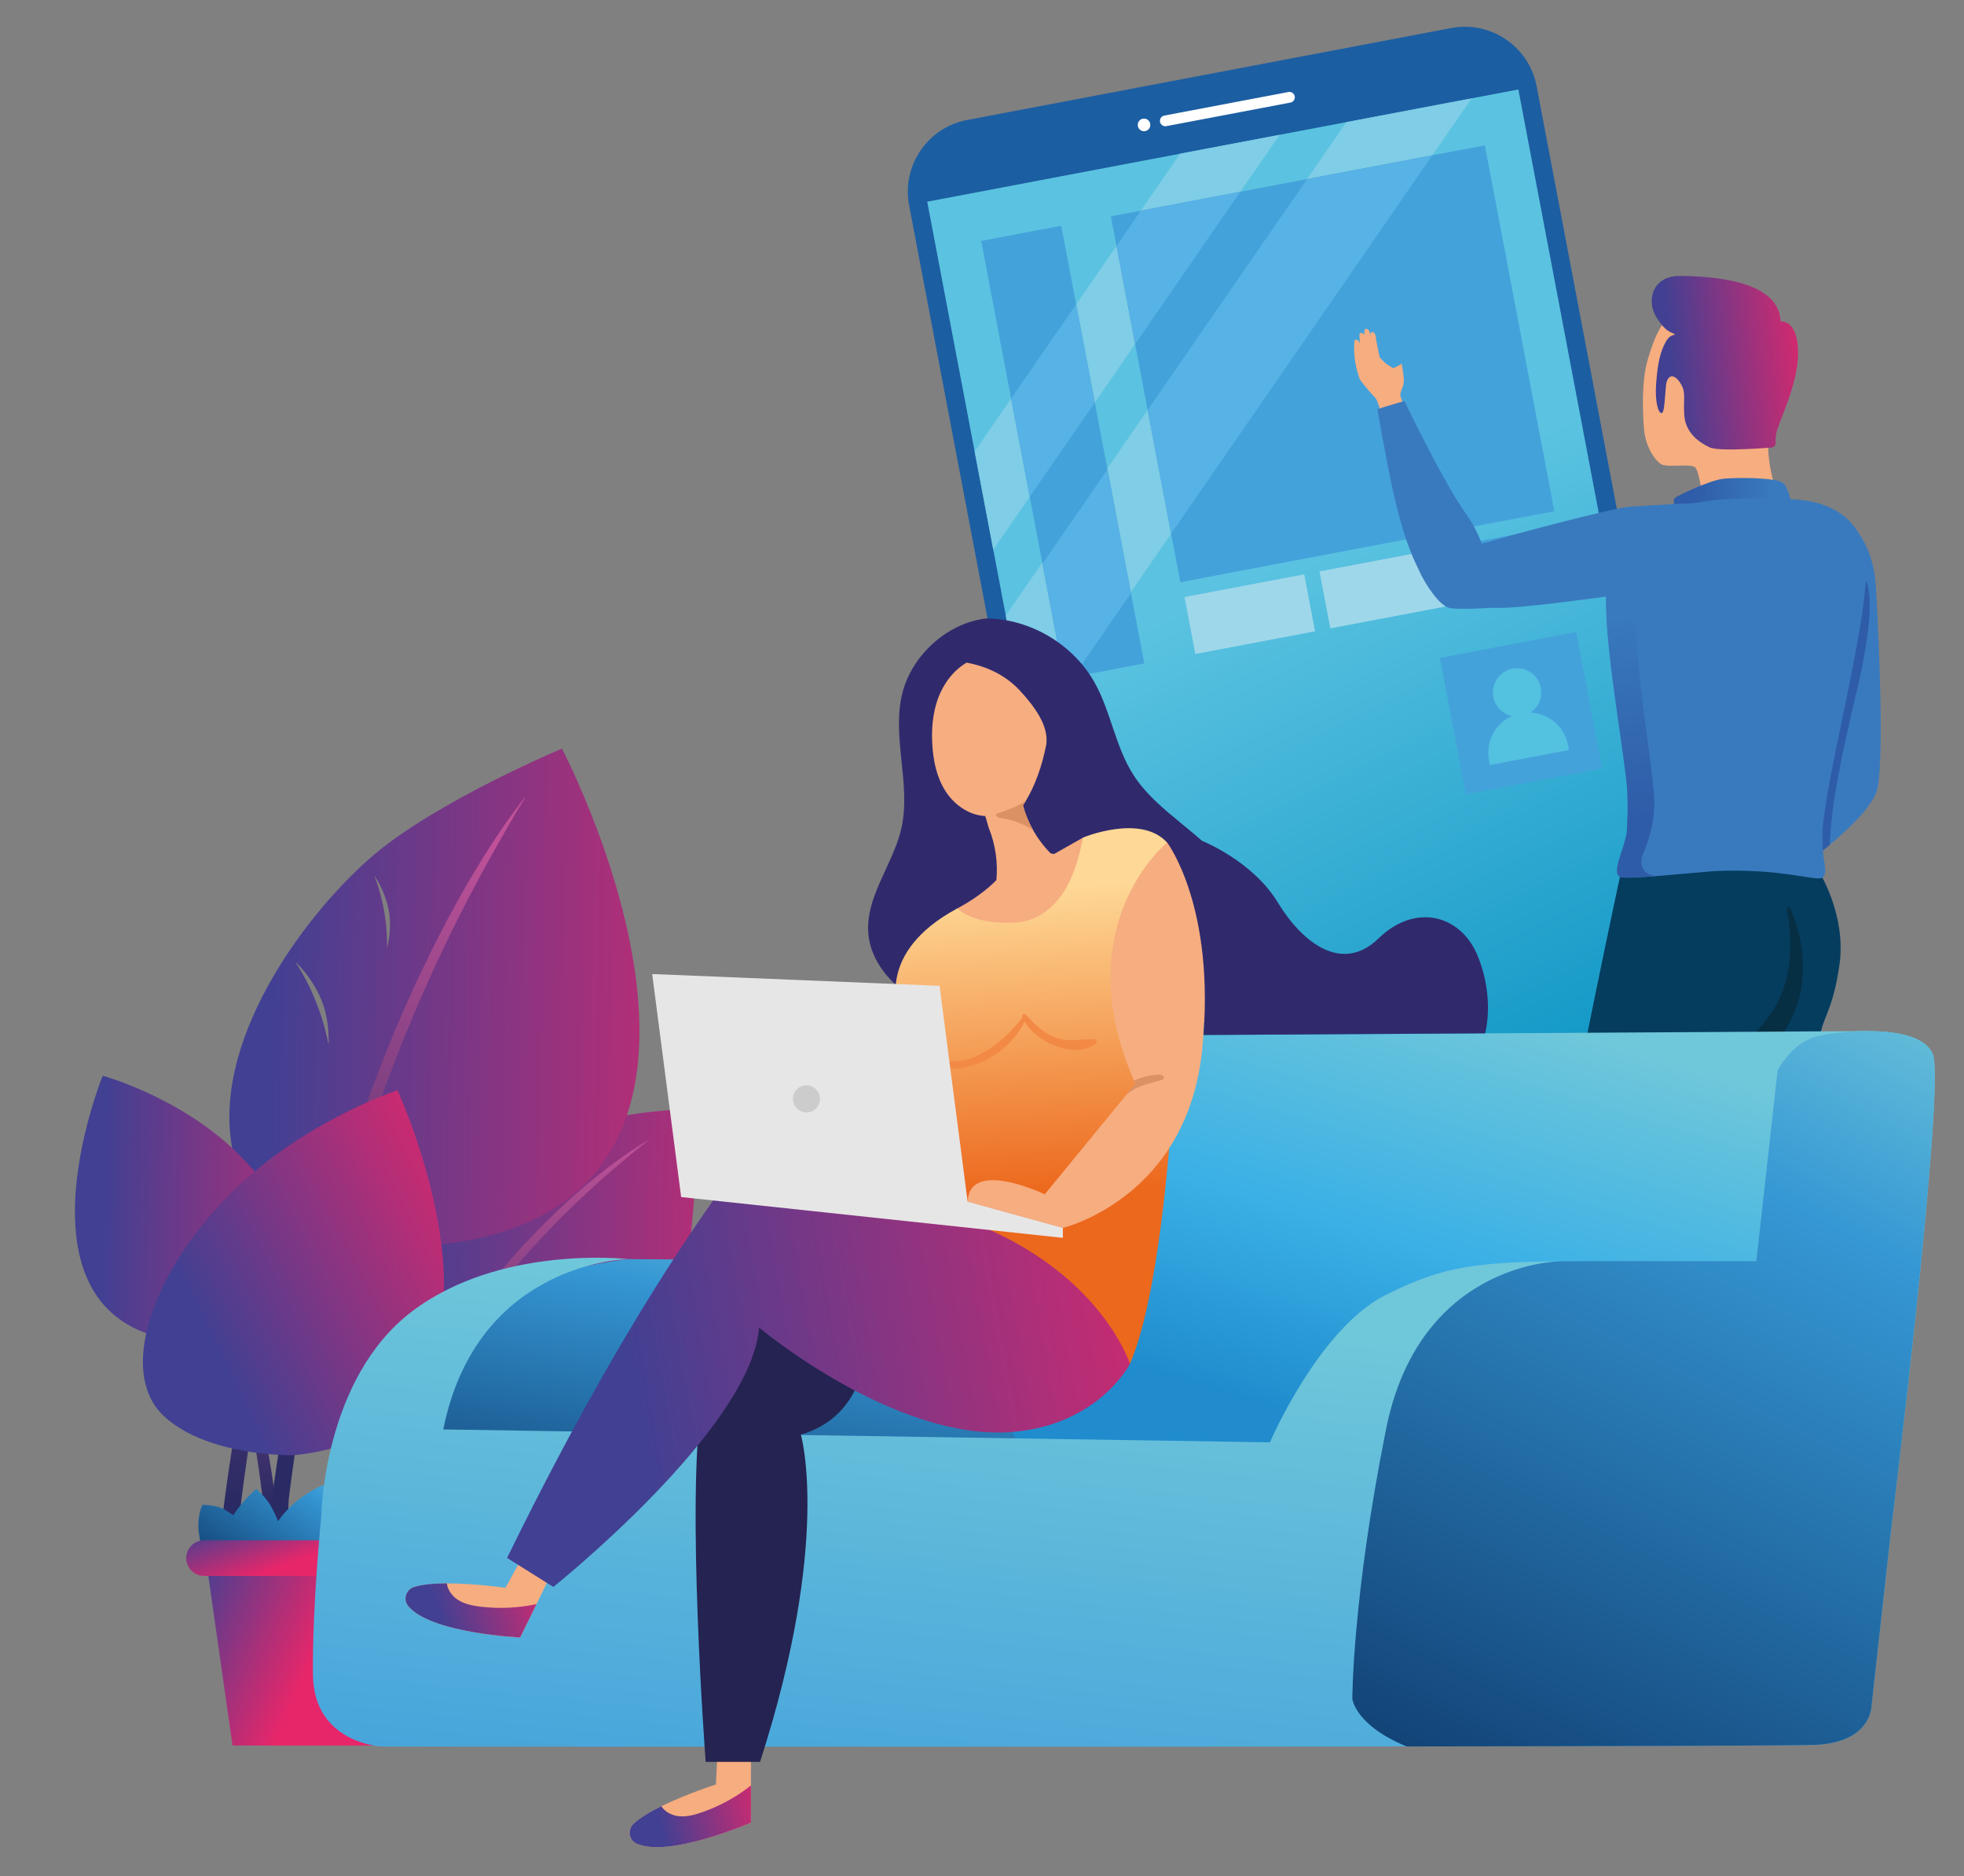 <?xml version="1.0" encoding="utf-8"?>
<!-- Generator: Adobe Illustrator 24.1.0, SVG Export Plug-In . SVG Version: 6.00 Build 0)  -->
<svg version="1.1" id="Layer_1" xmlns="http://www.w3.org/2000/svg" xmlns:xlink="http://www.w3.org/1999/xlink" x="0px" y="0px"
	 viewBox="0 0 649.27 620.31" style="enable-background:new 0 0 649.27 620.31;" xml:space="preserve">
<rect x="0" y="0" width="649.27" height="620.31" fill="#808080" stroke="none"/>
<style type="text/css">
	.st0{fill:#F4A086;}
	.st1{fill:#3B3A3A;}
	.st2{fill:#1C5EA2;}
	.st3{fill:url(#XMLID_2_);}
	.st4{fill:#7FCDE6;}
	.st5{fill:#FFFFFF;}
	.st6{fill:#44A2DB;}
	.st7{fill:#57B2E5;}
	.st8{fill:#9FD7EA;}
	.st9{fill:#53C1E0;}
	.st10{fill:#397ABE;}
	.st11{fill:#2F5CA8;}
	.st12{fill:#053D5F;}
	.st13{fill:#072F44;}
	.st14{fill:#16405A;}
	.st15{fill:#F6AD80;}
	.st16{fill:url(#XMLID_3_);}
	.st17{fill:url(#XMLID_4_);}
	.st18{fill:url(#XMLID_23_);}
	.st19{fill:url(#XMLID_24_);}
	.st20{fill:url(#XMLID_25_);}
	.st21{fill:url(#XMLID_26_);}
	.st22{fill:url(#XMLID_27_);}
	.st23{fill:url(#XMLID_28_);}
	.st24{fill:url(#XMLID_29_);}
	.st25{fill:url(#XMLID_30_);}
	.st26{fill:url(#XMLID_31_);}
	.st27{fill:url(#XMLID_32_);}
	.st28{fill:url(#XMLID_33_);}
	.st29{fill:url(#XMLID_34_);}
	.st30{fill:url(#XMLID_35_);}
	.st31{fill:url(#XMLID_36_);}
	.st32{fill:url(#XMLID_37_);}
	.st33{fill:url(#XMLID_38_);}
	.st34{fill:url(#XMLID_39_);}
	.st35{fill:url(#XMLID_40_);}
	.st36{fill:#252351;}
	.st37{fill:url(#XMLID_41_);}
	.st38{fill:#302A6D;}
	.st39{fill:url(#XMLID_42_);}
	.st40{fill:#F28A46;}
	.st41{fill:#E7E6E6;}
	.st42{fill:#DB9163;}
	.st43{fill:#CDCCCC;}
</style>
<g id="_1059906048">
	<path id="XMLID_487_" class="st0" d="M577.33,516.95c0,0,0.24,10,0.44,12.54c0.18,2.54,8.28,2.73,9.23,1.41
		c0.95-1.32,1.41-13.01,1.41-13.01L577.33,516.95z"/>
	<path id="XMLID_486_" class="st1" d="M589.15,533.13c0,2.66-0.73,6.98-0.73,6.98h-9.35l-0.46-1.56c0,0-3.02,1.56-5.4,1.56h-7.89
		c-5.77,0-9.05-0.73-9.2-1.75c-0.6-4.26,6.29-4.06,8.1-4.06c5.14,0,10.73-2.42,11.94-5.04c0.89-1.88,0.49-2.37,1.56-2.01
		c0,0,0.96,0.2,1.59,1.38c1,1.79,2.86,3,4.88,2.65c1.15-0.2,2.31-0.64,3.15-1.52C587.34,529.78,589.15,530.48,589.15,533.13z"/>
	<path id="XMLID_485_" class="st0" d="M544.55,514.26c0,0,1.73,6.84,2.85,9.14c1.12,2.3,8.71-0.54,9.09-2.11
		c0.4-1.58-3.51-12.6-3.51-12.6L544.55,514.26z"/>
	<path id="XMLID_484_" class="st2" d="M319.69,39.67L479.81,9.26c13.01-2.47,25.68,6.15,28.16,19.17l58.43,307.79
		c2.47,13.01-6.15,25.69-19.17,28.16l-160.12,30.41c-13.01,2.47-25.69-6.15-28.16-19.18L300.53,67.82
		C298.05,54.79,306.68,42.13,319.69,39.67z"/>
	
		<linearGradient id="XMLID_2_" gradientUnits="userSpaceOnUse" x1="4343.745" y1="6179.182" x2="7741.976" y2="-723.984" gradientTransform="matrix(0.028 0 0 -0.028 299.89 358.873)">
		<stop  offset="0" style="stop-color:#5BC3E1"/>
		<stop  offset="1" style="stop-color:#0A93C3"/>
	</linearGradient>
	<polygon id="XMLID_483_" class="st3" points="306.53,66.68 501.95,29.58 562.6,349.05 367.17,386.15 	"/>
	<polygon id="XMLID_482_" class="st4" points="390.14,50.8 423.03,44.57 328.36,181.71 322.21,149.23 	"/>
	<polygon id="XMLID_481_" class="st4" points="445.09,40.37 486.51,32.52 340.26,244.39 332.49,203.49 	"/>
	<path id="XMLID_480_" class="st5" d="M377.81,39.24c1.13-0.21,2.22,0.54,2.43,1.67c0.23,1.13-0.52,2.22-1.65,2.43
		c-1.13,0.21-2.22-0.54-2.43-1.67C375.95,40.54,376.68,39.45,377.81,39.24z"/>
	<path id="XMLID_479_" class="st5" d="M384.89,38.21l41.05-7.79c0.96-0.18,1.9,0.46,2.08,1.41l0,0c0.18,0.96-0.46,1.9-1.42,2.08
		l-41.03,7.79c-0.96,0.18-1.9-0.46-2.08-1.41l0,0C383.3,39.33,383.94,38.4,384.89,38.21z"/>
	<polygon id="XMLID_478_" class="st6" points="367.23,71.51 490.88,48.04 513.85,169.01 390.2,192.48 	"/>
	<polygon id="XMLID_477_" class="st7" points="377.14,69.63 410.03,63.38 375.26,113.76 369.1,81.28 	"/>
	<polygon id="XMLID_476_" class="st7" points="432.11,59.19 473.51,51.33 387.15,176.44 379.41,135.54 	"/>
	<polygon id="XMLID_471_" class="st6" points="324.36,79.64 350.84,74.62 378.3,219.32 351.83,224.35 	"/>
	<polygon id="XMLID_470_" class="st7" points="366.13,155.2 373.89,196.08 354.77,223.79 351.83,224.35 344.62,186.36 	"/>
	<polygon id="XMLID_469_" class="st7" points="355.77,100.6 361.92,133.06 340.43,164.24 334.26,131.76 	"/>
	<polygon id="XMLID_468_" class="st8" points="391.59,197.38 431.16,189.87 434.72,208.7 395.16,216.2 	"/>
	<polygon id="XMLID_467_" class="st8" points="436.21,188.9 475.77,181.4 479.36,200.22 439.79,207.73 	"/>
	<polygon id="XMLID_466_" class="st6" points="480.99,180.4 515.78,173.8 519.36,192.62 484.58,199.24 	"/>
	<polygon id="XMLID_465_" class="st6" points="476.02,217.49 521.09,208.93 529.65,254.02 484.58,262.58 	"/>
	<path id="XMLID_464_" class="st9" d="M506.01,235.54c5.97,0.32,11.21,4.69,12.37,10.79l0.31,1.62l-26.14,4.96l-0.31-1.62
		c-1.16-6.11,2.11-12.1,7.55-14.58c-3.02-0.67-5.5-3.08-6.11-6.31c-0.83-4.33,2.02-8.53,6.35-9.34c4.35-0.83,8.53,2.02,9.35,6.35
		C510.01,230.65,508.57,233.81,506.01,235.54z"/>
	<path id="XMLID_457_" class="st1" d="M559.32,522.58c0.98,2.47,2.43,7.24,2.43,7.24l-7.07,4.23l-1.39-1.06c0,0-1.56,2.54-3.74,3.89
		c-1.59,1.01-5.16,2.48-7.01,2.91c-6.46,1.47-11.45,0.77-11.97-0.12c-2.14-3.72,6.43-5.77,8.1-6.43c4.79-1.91,7-6.55,7.15-9.43
		c0.12-2.1-0.43-2.39,0.7-2.45c0,0,0.96-0.17,1.99,0.69c1.59,1.3,3.77,1.75,5.51,0.66c1-0.61,1.91-1.45,2.37-2.59
		C556.4,520.12,558.33,520.12,559.32,522.58z"/>
	<path id="XMLID_456_" class="st10" d="M594.43,287.43c3.35-2.48,7.01-5.27,10.49-8.16c7.93-6.66,15-13.89,15.88-19.15
		c1.94-11.79,0.43-46.84-0.51-63.39c-0.03-1-0.09-1.93-0.15-2.8c-0.93-15.65-9.34-22.57-13.55-25.11
		c-2.14,20.33-6.98,66.2-7.38,68.56C598.7,240.41,594.43,287.43,594.43,287.43z"/>
	<path id="XMLID_455_" class="st11" d="M594.43,287.43c3.35-2.48,7.01-5.27,10.49-8.16c0.29-12.94,4.15-30.97,9.55-53.57
		c6.43-28.48,2.39-33.71,2.39-33.71l-12.91,1.98c-2.16,20.1-4.49,41.81-4.75,43.42C598.69,240.41,594.43,287.43,594.43,287.43z"/>
	<path id="XMLID_454_" class="st12" d="M563.4,394.4c0.73,14.44,1.96,29.35,4,39.73c1.73,8.8,29.43,10.43,25.86,3.63
		c-5.13-9.86,3.83-40.77,8.24-93.49c0.63-7.98,4.21-8.9,6.6-25.31c2.34-16.43-6.69-30.68-6.69-30.68l-38.43-3.57l-0.51,47.88
		l-0.14,16.18C562.32,348.78,562.23,370.99,563.4,394.4z"/>
	<path id="XMLID_453_" class="st12" d="M589.87,431.61c0,0,7.52,9.22,6.48,26.1c-1.06,16.9-6.94,67.32-6.94,67.32
		s-8.82,1.3-13.37-0.37c0,0-9.51-93.52-9.55-104.14C566.46,409.9,589.87,431.61,589.87,431.61z"/>
	<path id="XMLID_452_" class="st13" d="M563.4,394.4c2.42-7.79,7.21-22.66,11.16-31.08c5.51-11.74,10.9-16.87,10.9-16.87
		c19.49-20.46,6.08-46.93,6.08-46.93s-15.88,13.17-16.98,14.53c-1.06,1.27-7.41,12.43-12.1,18.54l-0.14,16.18
		C562.32,348.78,562.23,370.99,563.4,394.4z"/>
	<path id="XMLID_451_" class="st12" d="M517.82,388.11c0,0-8.71,28.68-7.33,37.66c1.39,8.99,33.25,93.09,33.25,93.09
		s5.88,0.09,12.78-3.15c0,0-0.69-37.04-6.94-60.2c-6.25-23.17-13.52-37.34-19.74-39.41C523.62,414.02,519.55,392.93,517.82,388.11z"
		/>
	<path id="XMLID_450_" class="st14" d="M546,405.14c0,0-9.46,15.05-3.64,28.57c5.82,13.5-9.74,11.27-9.74,11.27
		s-7.78-22.66-6.06-25.6c1.73-2.94,8.13-12.78,10.21-13.31C538.84,405.55,546,405.14,546,405.14z"/>
	<path id="XMLID_449_" class="st12" d="M536.46,285.48c0,0-20.23,93.61-22.86,118.83c-1.13,10.7,10.12,28.37,20.49,18.69
		c12.39-11.53,32.43-64.4,38.66-73.74c6.22-9.32,29.52-17.88,13.61-65.25L536.46,285.48z"/>
	<path id="XMLID_448_" class="st15" d="M586.39,159.72c0,0-2.77-9.37-1.56-16.29c1.21-6.91,5.36-19.35,3.8-28.69
		c-1.55-9.34-13.31-17.12-25.75-15.91c-12.45,1.21-16.08,13.14-18.16,20.06c-2.07,6.92-1.73,17.47-1.21,23.17
		c0.52,5.71,3.63,10.21,5.71,11.42c2.07,1.21,9.88-0.4,11.25,1.1c1.36,1.49,2.4,10.3,2.4,10.3L586.39,159.72z"/>
	
		<linearGradient id="XMLID_3_" gradientUnits="userSpaceOnUse" x1="9274.384" y1="6867.68" x2="10237.935" y2="6897.38" gradientTransform="matrix(0.028 0 0 -0.028 299.89 358.873)">
		<stop  offset="0" style="stop-color:#2F5CA8"/>
		<stop  offset="1" style="stop-color:#397ABE"/>
	</linearGradient>
	<path id="XMLID_447_" class="st16" d="M592.26,167.13c0,0-0.69-5.47-2.76-7.41c-2.08-1.93-15.91-1.93-20.06-1.41
		c-4.15,0.52-14.38,5.28-15.74,6.29c-1.35,1.01,1.32,6.26,1.32,6.26L592.26,167.13z"/>
	<path id="XMLID_446_" class="st15" d="M447.71,112.87c0.11-0.98,1.36-0.52,1.7,0.29l0.18,0.7c-0.12-1.62-0.21-2.94-0.17-3.26
		c0.09-0.93,1.26-0.6,1.65,0.14c-0.02-0.64-0.03-1.13-0.02-1.35c0.09-1.19,1.38-0.7,1.7,0.28c0.08,0.21,0.18,0.84,0.31,1.65
		c-0.02-0.43-0.03-0.77-0.02-0.9c0.11-0.98,1.22-0.75,1.56,0.06c0.11,0.26,0.17,0.75,0.35,1.9c0.15,1,0.44,2.04,0.58,3.03
		c0.2,1.38,0.63,2.79,0.63,2.8c2.28,2.68,4.55,3.51,4.55,3.51l2.69-1.45c0,0,0.86,4.79,0.66,6.25c-0.18,1.45-1.26,3.26-1.13,4.15
		c0.12,0.87,1.13,3.2,1.13,3.2l-7.46,3.08c0,0-1-4.44-1.99-5.47c-1.03-1-4.65-5.28-5.08-6.11c-0.18-0.34-0.63-1.87-1.12-3.69
		l-0.52-2.77l-0.24-2.69L447.71,112.87z"/>
	<path id="XMLID_445_" class="st10" d="M455.33,135.28c0,0,2.51,14.55,4.98,26.2c1.98,8.97,4.42,18.36,8.68,26.81l0.06,0.21
		c2.45,5.33,7.03,11.84,10.14,12.49c3.11,0.66,14.02-0.06,14.02-0.06c6.78,0.4,23.81-1.84,38.29-3.78l0.66-0.09
		c6.75-0.9,12.92-1.71,17.15-2.17c2.01-0.18,3.84-1.03,5.24-2.33c1.27-1.12,2.17-2.63,2.54-4.39l0.03-0.06
		c0.96-4.69-2.11-8.44-6.11-11.18l-0.58-0.37c4.93-4.9,9.98-10.26,9.98-10.26s-13.9,0.67-21.68,1.19c-5.3,0.35-41.4,10-45.72,11.36
		l-0.93,0.34c0,0-0.55,0.06-1.38,0.25l-0.84,0.26c-1.21-3.17-2.89-6.55-5.25-9.89c-7.75-10.89-20.33-37.25-20.33-37.25l-7.01,2.08
		l-0.09,0.03l-0.03,0.03L455.33,135.28z"/>
	
		<linearGradient id="XMLID_4_" gradientUnits="userSpaceOnUse" x1="10774.234" y1="8585.339" x2="9022.526" y2="8399.876" gradientTransform="matrix(0.028 0 0 -0.028 299.89 358.873)">
		<stop  offset="0" style="stop-color:#E7266A"/>
		<stop  offset="1" style="stop-color:#414093"/>
	</linearGradient>
	<path id="XMLID_444_" class="st17" d="M585.87,147.93c0,0-17.29,1.47-20.58,0c-3.29-1.47-8.04-4.67-8.48-10.55
		c-0.43-5.88,0.78-7.69-1.47-10.98c-2.24-3.28-4.23-2.16-4.58,0.95c-0.34,3.12-0.47,8.74-1.29,9.16c-1.12,0.55-2.42-3.4-1.99-9.4
		c0.37-5.22,0.95-9.26,2.5-12.72c1.56-3.44,2.4-3.26,3.81-3.89c-1.52-0.73-3.15-0.81-6.14-5.48c-3.46-5.4-1.56-13.83,7.61-13.79
		c16,0.06,33.03,3.2,33.36,15.05c0,0,5.62-0.87,5.8,9.94c0.17,10.81-6.75,23.85-7.27,27.22
		C586.65,146.81,587.6,147.15,585.87,147.93z"/>
	<path id="XMLID_443_" class="st10" d="M537.81,274.96c-0.64,5.4-5.37,13.8-2.14,14.97c1.3,0.44,6.58,0.15,13.06-0.4h0.18l0.31-0.03
		c5.74-0.47,12.31-1.12,17.81-1.55c21.99-0.93,33.21,3.46,35.41,2.22c1.06-0.64,1.09-2.56,0.75-4.52c-0.75-4.84-1-9.71-0.37-14.58
		c0.55-4.07,1.3-8.94,2.37-14.51c3.63-19.26,10.73-48.69,11.79-66.37c1.68-27.73-28-25.11-28-25.11
		c-37.8-2.36-55.55,8.53-57.61,24.77c-0.14,1.15-0.23,2.39-0.32,3.69c-0.98,16.75,4.13,43.79,6.55,63.98
		C538.27,263.11,538.15,269.56,537.81,274.96z"/>
	
		<linearGradient id="XMLID_23_" gradientUnits="userSpaceOnUse" x1="8593.823" y1="3154.829" x2="8192.767" y2="5578.044" gradientTransform="matrix(0.028 0 0 -0.028 299.89 358.873)">
		<stop  offset="0" style="stop-color:#2F5CA8"/>
		<stop  offset="1" style="stop-color:#397ABE"/>
	</linearGradient>
	<path id="XMLID_442_" class="st18" d="M537.81,274.96c-0.64,5.4-5.37,13.8-2.14,14.97c1.3,0.44,6.58,0.15,13.06-0.4
		c-5.83,0.43-6.92-4.04-5.62-7.04c1.3-3.02,3.98-9.83,3.75-17.91c-0.28-8.04-3.31-26.18-5.08-43.33
		c-1.7-15.94-0.24-28.39-0.03-30.06c-0.9,1.81-3.51,4.36-10.82,6.05c-0.15,16.84,4.44,41.52,6.68,60.29
		C538.27,263.11,538.15,269.56,537.81,274.96z"/>
	
		<linearGradient id="XMLID_24_" gradientUnits="userSpaceOnUse" x1="-771.437" y1="-2214.769" x2="-6079.583" y2="-2063.829" gradientTransform="matrix(0.028 0 0 -0.028 299.89 358.873)">
		<stop  offset="0" style="stop-color:#E7266A"/>
		<stop  offset="1" style="stop-color:#414093"/>
	</linearGradient>
	<path id="XMLID_440_" class="st19" d="M158,470.05c0,0-27.08-8.44-36.58-26.03c-9.49-17.58,9.49-43.94,40.79-60.81
		c31.3-16.87,66.8-16.52,66.8-16.52S242.38,489.04,158,470.05z"/>
	
		<linearGradient id="XMLID_25_" gradientUnits="userSpaceOnUse" x1="4325.851" y1="-3793.988" x2="5837.286" y2="1231.137" gradientTransform="matrix(0.028 0 0 -0.028 299.89 358.873)">
		<stop  offset="0" style="stop-color:#208CCD"/>
		<stop  offset="0.439" style="stop-color:#3AB0E6"/>
		<stop  offset="1" style="stop-color:#6FC7DA"/>
	</linearGradient>
	<path id="XMLID_439_" class="st20" d="M263.29,474.37l13.34-114.36c0,0,0.58-4.2,5.22-10.72c4.64-6.52,11.59-6.52,11.59-6.52
		l323.7-1.91l-14.27,64.92c0,0,15.25,31.83-3.51,49.3c-18.76,17.47-6.98,30.76-57.38,46.38c-50.4,15.62-94.93,37.88-117.19,37.88
		C402.53,539.33,246.71,539.33,263.29,474.37z"/>
	
		<linearGradient id="XMLID_26_" gradientUnits="userSpaceOnUse" x1="-5863.996" y1="-4491.08" x2="-7378.791" y2="2851.009" gradientTransform="matrix(0.028 0 0 -0.028 299.89 358.873)">
		<stop  offset="0" style="stop-color:#2A2B64"/>
		<stop  offset="1" style="stop-color:#C05198"/>
	</linearGradient>
	<path id="XMLID_412_" class="st21" d="M73.16,528.13c0,0-2.88,0.52,0.44-27.18c2.05-16.98,6.75-48.57,16.89-86.95
		c26.87-101.66,67.66-149.71,67.66-149.71c-43.59,71.73-67.34,143.97-78.47,232.45C78.34,537.07,73.16,528.13,73.16,528.13z"/>
	
		<linearGradient id="XMLID_27_" gradientUnits="userSpaceOnUse" x1="-7780.491" y1="-5051.807" x2="-8714.177" y2="-448.943" gradientTransform="matrix(0.028 0 0 -0.028 299.89 358.873)">
		<stop  offset="0" style="stop-color:#2A2B64"/>
		<stop  offset="1" style="stop-color:#C05198"/>
	</linearGradient>
	<path id="XMLID_383_" class="st22" d="M91.63,528.71c0,0,2.25,0.44,1.07-16.67c-0.72-10.5-2.79-30.06-8.79-54
		c-15.94-63.43-45.72-94.56-45.72-94.56c30.74,45.76,45.76,91.02,49.93,145.73C87.06,533.99,91.63,528.71,91.63,528.71z"/>
	
		<linearGradient id="XMLID_28_" gradientUnits="userSpaceOnUse" x1="-1039.323" y1="930.172" x2="-7535.258" y2="1074.568" gradientTransform="matrix(0.028 0 0 -0.028 299.89 358.873)">
		<stop  offset="0" style="stop-color:#E7266A"/>
		<stop  offset="1" style="stop-color:#414093"/>
	</linearGradient>
	<path id="XMLID_377_" class="st23" d="M122.12,412.39c0,0-40.42,1.41-45.7-34.82c-5.27-36.21,26.01-76.98,47.11-94.91
		c21.1-17.94,62.24-35.17,62.24-35.17S274.36,416.25,122.12,412.39z M150.79,328.63c0,0,9.14-9.14,21.8-13.01
		c12.65-3.86,23.9-2.28,23.9-2.28S174.29,315.12,150.79,328.63z M145.63,354.7c0,0,10.82-7.07,24.01-8.25
		c13.18-1.18,23.87,2.68,23.87,2.68S171.39,346.33,145.63,354.7z M127.94,313.39c0,0,1.85-6.26,0.51-12.8
		c-1.33-6.55-4.76-11.16-4.76-11.16S128.26,299.71,127.94,313.39z M108.61,345.36c0,0,0.63-7.93-2.6-15.39
		c-3.25-7.47-8.48-12.1-8.48-12.1S105.54,328.98,108.61,345.36z"/>
	
		<linearGradient id="XMLID_29_" gradientUnits="userSpaceOnUse" x1="-7246.542" y1="-4291.314" x2="-4854.162" y2="2862.988" gradientTransform="matrix(0.028 0 0 -0.028 299.89 358.873)">
		<stop  offset="0" style="stop-color:#2A2B64"/>
		<stop  offset="1" style="stop-color:#C05198"/>
	</linearGradient>
	<path id="XMLID_376_" class="st24" d="M88.93,526.96c0,0-2.88,0.52,0.44-27.18c2.05-16.98,6.75-48.55,16.89-86.95
		c26.87-101.66,67.66-149.71,67.66-149.71c-43.59,71.73-67.34,143.97-78.47,232.45C94.11,535.92,88.93,526.96,88.93,526.96z"/>
	
		<linearGradient id="XMLID_30_" gradientUnits="userSpaceOnUse" x1="-6935.658" y1="-6584.138" x2="-8500.605" y2="-5876.866" gradientTransform="matrix(0.028 0 0 -0.028 299.89 358.873)">
		<stop  offset="0" style="stop-color:#E7266A"/>
		<stop  offset="1" style="stop-color:#414093"/>
	</linearGradient>
	<polygon id="XMLID_368_" class="st25" points="68.25,516.58 86.71,516.58 119.05,516.58 137.51,516.58 128.89,577.06 
		119.05,577.06 86.71,577.06 76.87,577.06 	"/>
	
		<linearGradient id="XMLID_31_" gradientUnits="userSpaceOnUse" x1="-7900.176" y1="-5909.685" x2="-6779.57" y2="-4246.008" gradientTransform="matrix(0.028 0 0 -0.028 299.89 358.873)">
		<stop  offset="0" style="stop-color:#124377"/>
		<stop  offset="0.702" style="stop-color:#3597D4"/>
		<stop  offset="1" style="stop-color:#6FC7DA"/>
	</linearGradient>
	<path id="XMLID_367_" class="st26" d="M67.63,513.29c0,0-1.32-1.58-1.93-6.94c-0.61-5.37,1.22-8.88,1.22-8.88s4.84,0,7.47,1.67
		c2.63,1.67,2.73,1.76,2.73,1.76s2.63-3.97,5.1-6.34c2.47-2.37,2.47-2.37,2.47-2.37s2.99,2.56,4.65,5.36
		c1.67,2.82,2.56,5.34,2.56,5.34s3.34-4.99,8.7-8.5c5.36-3.52,6.51-3.43,6.51-3.43s5.62,6.77,7.03,13.18
		c1.41,6.42,1.01,7.29-1.56,10.53c-0.46,0.6-2.05,1.24-4.33,1.9H86.71H69.79L67.63,513.29z"/>
	
		<linearGradient id="XMLID_32_" gradientUnits="userSpaceOnUse" x1="-2371.379" y1="-5730.097" x2="-1580.57" y2="-1150.234" gradientTransform="matrix(0.028 0 0 -0.028 299.89 358.873)">
		<stop  offset="0" style="stop-color:#124377"/>
		<stop  offset="0.702" style="stop-color:#3597D4"/>
		<stop  offset="1" style="stop-color:#6FC7DA"/>
	</linearGradient>
	<path id="XMLID_366_" class="st27" d="M207.65,416.25l94.71,0.66l44.52,77.9c0,0-89.05,11.13-100.18,11.13
		c-11.13,0-77.9-11.13-89.03-11.13s-18.79-1.09-14.96-6.11c3.83-5.02-7.3-38.4-7.3-38.4S157.6,422.19,207.65,416.25z"/>
	
		<linearGradient id="XMLID_33_" gradientUnits="userSpaceOnUse" x1="-6961.464" y1="-5520.027" x2="-7220.988" y2="-4801.611" gradientTransform="matrix(0.028 0 0 -0.028 299.89 358.873)">
		<stop  offset="0" style="stop-color:#E7266A"/>
		<stop  offset="1" style="stop-color:#414093"/>
	</linearGradient>
	<path id="XMLID_365_" class="st28" d="M67.46,509.2h70.84c3.23,0,5.88,2.65,5.88,5.88l0,0c0,3.25-2.65,5.89-5.88,5.89H67.46
		c-3.25,0-5.89-2.65-5.89-5.89l0,0C61.57,511.85,64.22,509.2,67.46,509.2z"/>
	
		<linearGradient id="XMLID_34_" gradientUnits="userSpaceOnUse" x1="-4650.267" y1="-4870.707" x2="-5026.489" y2="-816.542" gradientTransform="matrix(0.028 0 0 -0.028 299.89 358.873)">
		<stop  offset="0" style="stop-color:#2A2B64"/>
		<stop  offset="1" style="stop-color:#C05198"/>
	</linearGradient>
	<path id="XMLID_364_" class="st29" d="M112.85,517.26c0,0-2.27-0.29,4.15-16.2c3.93-9.75,11.94-27.71,25.06-48.63
		c34.77-55.39,72.73-75.79,72.73-75.79c-43.41,34.01-71.69,72.4-92.55,123.14C115.57,523.69,112.85,517.26,112.85,517.26z"/>
	
		<linearGradient id="XMLID_35_" gradientUnits="userSpaceOnUse" x1="-5931.307" y1="-1508.227" x2="-9511.164" y2="-1426.101" gradientTransform="matrix(0.028 0 0 -0.028 299.89 358.873)">
		<stop  offset="0" style="stop-color:#E7266A"/>
		<stop  offset="1" style="stop-color:#414093"/>
	</linearGradient>
	<path id="XMLID_363_" class="st30" d="M63.65,443.67c0,0,21.01-0.52,31.33-11.13c10.33-10.61,2.13-33.26-16.75-51.61
		c-18.89-18.37-44.28-25.31-44.28-25.31S-0.35,440.12,63.65,443.67z"/>
	
		<linearGradient id="XMLID_36_" gradientUnits="userSpaceOnUse" x1="-4617.216" y1="-1305.614" x2="-8226.772" y2="-3078.584" gradientTransform="matrix(0.028 0 0 -0.028 299.89 358.873)">
		<stop  offset="0" style="stop-color:#E7266A"/>
		<stop  offset="1" style="stop-color:#414093"/>
	</linearGradient>
	<path id="XMLID_362_" class="st31" d="M97.11,481.09c0,0-28.34,0.64-42.96-12.97c-14.61-13.63-5.05-44.68,19.22-70.67
		c24.25-25.98,58.01-37.01,58.01-37.01S183.14,472.1,97.11,481.09z"/>
	
		<linearGradient id="XMLID_37_" gradientUnits="userSpaceOnUse" x1="1905.917" y1="-9188.962" x2="2583.267" y2="-2713.211" gradientTransform="matrix(0.028 0 0 -0.028 299.89 358.873)">
		<stop  offset="0" style="stop-color:#44A2DB"/>
		<stop  offset="1" style="stop-color:#6FC7DA"/>
	</linearGradient>
	<path id="XMLID_22_" class="st32" d="M146.55,472.55l273.27,4.27c0,0,16.11-37.65,38.37-48.78c22.26-11.13,33.39-11.13,77.9-11.13
		c44.52,0,44.52,0,44.52,0l7.03-62.97c0,0,4.64-9.28,13.04-11.31c8.41-2.02,33.9-4.35,38.25,5.8
		c4.35,10.14-13.79,157.52-13.79,157.52l-6.49,58.41c0,0-0.29,11.59-18.25,12.46c-17.97,0.87-474.19,0.58-474.19,0.58
		s-22.46-1.01-22.75-23.62c-0.29-22.6,2.76-52.61,2.76-52.61s0.58-45.21,29.86-67.54c29.27-22.31,71.59-17.38,71.59-17.38
		S157.68,416.91,146.55,472.55z"/>
	
		<linearGradient id="XMLID_38_" gradientUnits="userSpaceOnUse" x1="6974.753" y1="-8447.092" x2="11948.859" y2="1501.101" gradientTransform="matrix(0.028 0 0 -0.028 299.89 358.873)">
		<stop  offset="0" style="stop-color:#124377"/>
		<stop  offset="0.702" style="stop-color:#3597D4"/>
		<stop  offset="1" style="stop-color:#6FC7DA"/>
	</linearGradient>
	<path id="XMLID_21_" class="st33" d="M515.75,416.97l0.11-0.02h0.02h0.02c5.89-0.05,12.55-0.05,20.19-0.05c44.52,0,44.52,0,44.52,0
		l7.03-62.97c0,0,4.64-9.28,13.04-11.31c8.41-2.02,33.9-4.35,38.25,5.8c4.35,10.14-13.79,157.52-13.79,157.52l-6.49,58.41
		c0,0-0.29,11.59-18.25,12.46c-6.12,0.29-63,0.46-135.38,0.54c-17.04-6.95-17.96-15.75-17.96-15.75s0-33.39,11.13-89.05
		C468.96,418.64,513.01,417.02,515.75,416.97z"/>
	<path id="XMLID_20_" class="st15" d="M248.25,577.96v24.59c0,0-27.42,11.9-37.94,6.84c-2.37-1.15-2.86-4.46-1-6.31
		c2.05-2.02,5.53-4.09,9.32-5.96c8.25-4.04,18.04-7.21,18.04-7.21l0.51-10.44L248.25,577.96z"/>
	
		<linearGradient id="XMLID_39_" gradientUnits="userSpaceOnUse" x1="-1554.869" y1="-8348.87" x2="-2937.815" y2="-8690.198" gradientTransform="matrix(0.028 0 0 -0.028 299.89 358.873)">
		<stop  offset="0" style="stop-color:#E7266A"/>
		<stop  offset="1" style="stop-color:#414093"/>
	</linearGradient>
	<path id="XMLID_19_" class="st34" d="M248.25,590.26v12.29c0,0-27.42,11.9-37.94,6.84c-2.37-1.15-2.86-4.46-1-6.31
		c2.05-2.02,5.53-4.09,9.32-5.96c1.18,1.85,3.4,3,5.62,3.28c2.66,0.32,5.33-0.4,7.84-1.29C237.94,597.09,243.4,594.07,248.25,590.26
		z"/>
	<path id="XMLID_18_" class="st15" d="M182.76,519.25l-10.81,22.08c0,0-29.87-1.36-37.1-10.53c-1.62-2.07-0.6-5.25,1.9-6.09
		c2.73-0.92,6.75-1.24,10.98-1.26c9.2,0,19.37,1.45,19.37,1.45l5.05-9.16L182.76,519.25z"/>
	
		<linearGradient id="XMLID_40_" gradientUnits="userSpaceOnUse" x1="-4080.269" y1="-5830.37" x2="-5530.838" y2="-6271.026" gradientTransform="matrix(0.028 0 0 -0.028 299.89 358.873)">
		<stop  offset="0" style="stop-color:#E7266A"/>
		<stop  offset="1" style="stop-color:#414093"/>
	</linearGradient>
	<path id="XMLID_17_" class="st35" d="M177.35,530.3l-5.4,11.02c0,0-29.87-1.36-37.1-10.53c-1.62-2.07-0.6-5.25,1.9-6.09
		c2.73-0.92,6.75-1.24,10.98-1.26c0.26,2.19,1.73,4.2,3.61,5.42c2.25,1.45,4.96,1.98,7.61,2.3
		C165.09,531.88,171.3,531.59,177.35,530.3z"/>
	<path id="XMLID_16_" class="st36" d="M285.43,450.88c0,0-1.94,17.99-20.68,23.38c0,0,10.2,34.77-13.49,108.2h-17.97
		c0,0-6.6-86.92-1.21-119.59l7.5-32.67l18.11-2.1L285.43,450.88z"/>
	
		<linearGradient id="XMLID_41_" gradientUnits="userSpaceOnUse" x1="4016.676" y1="-2126.678" x2="-3288.3" y2="-3430.959" gradientTransform="matrix(0.028 0 0 -0.028 299.89 358.873)">
		<stop  offset="0" style="stop-color:#E7266A"/>
		<stop  offset="1" style="stop-color:#414093"/>
	</linearGradient>
	<path id="XMLID_15_" class="st37" d="M373.54,450.88c0,0-10.2,20.07-38.66,22.49c-38.97,3.29-83.93-34.48-83.93-34.48
		c-2.69,33.58-68.03,85.73-68.03,85.73l-8.77-5.51l-2.54-1.59l-3.98-2.5c22.45-45.84,45.98-87.32,71.04-122.29
		c0,0,32.96-12.88,33.87-12.88c0.9,0,38.97,12.88,38.97,12.88l60.25,35.37L373.54,450.88z"/>
	<path id="XMLID_14_" class="st38" d="M393.29,341.53c9.03-4.96,15.85-13.81,18.31-23.82c2.48-10.01,0.55-21.02-5.14-29.6
		c-8.36-12.59-23.67-19.26-31.8-31.98c-5.96-9.32-7.41-20.88-12.82-30.53c-7.09-12.6-21.16-20.96-35.61-21.16
		c-12.78,1.33-24.54,11.9-27.82,24.31c-3.87,14.62,2.91,30.38-0.44,45.12c-2.76,12.14-12.23,22.95-10.86,35.32
		c0.7,6.37,4.36,12.17,9.13,16.46c4.76,4.3,10.6,7.24,16.52,9.69C337.72,345.65,369.62,354.5,393.29,341.53z"/>
	
		<linearGradient id="XMLID_42_" gradientUnits="userSpaceOnUse" x1="1430.152" y1="2331.487" x2="1631.197" y2="-1269.417" gradientTransform="matrix(0.028 0 0 -0.028 299.89 358.873)">
		<stop  offset="0" style="stop-color:#FED896"/>
		<stop  offset="1" style="stop-color:#EC681C"/>
	</linearGradient>
	<path id="XMLID_13_" class="st39" d="M297.11,333.99c0,0-7.87-19.03,19.29-33.64l23.27-7.43l18.4-16.05c0,0,19.06-7.93,27.76,1.67
		l1.79,85.73c0,0-3.29,61.73-14.09,86.61c0,0-11.99-38.06-69.53-52.15L297.11,333.99z"/>
	<path id="XMLID_12_" class="st40" d="M361.81,343.59c-4.04-0.23-7.49,0.89-11.62-0.18c-4.84-1.27-7.82-4.56-11.12-8.01
		c-0.46-0.49-1.38,0-1.15,0.66c0.03,0.09,0.08,0.17,0.12,0.26c-0.06,0.05-0.14,0.09-0.18,0.17c-6.71,9.11-21.94,20.87-32.01,9.98
		c-0.69-0.73-2.08,0.03-1.75,1.01c2.51,7.09,11.68,6.52,17.48,4.72c7.3-2.25,13.73-7.61,17.15-14.42
		c4.07,7.06,17.03,12.6,23.61,7.13C362.9,344.44,362.41,343.63,361.81,343.59z"/>
	<path id="XMLID_11_" class="st15" d="M358.08,276.88c-1.26,5.77-2.71,11.61-5.66,16.7c-2.92,5.13-7.61,9.52-13.34,10.89
		c-2.1,0.51-4.26,0.6-6.38,0.58c-5.82-0.06-11.79-1.03-16.28-4.7c4.67-2.51,9.22-5.6,12.97-9.39c0.54-5.74-0.29-11.61-2.4-16.96
		c-0.54-1.36-0.75-2.85-1.3-4.23c-5.39-0.25-10.26-3.74-13.15-8.27c-2.89-4.55-4.03-10-4.33-15.37c-0.31-5.14,0.12-10.4,1.88-15.23
		c1.79-4.82,5.01-9.23,9.45-11.84c6.63,1.19,12.89,4.18,17.48,9.09c4.58,4.95,10.11,11.91,8.76,18.51
		c-1.27,6.25-3.35,12.6-6.66,18.1c-0.28,0.51-0.6,1-0.92,1.5v0.02c0.75,2.83,1.87,5.56,3.31,8.11c1.59,2.83,3.55,5.44,5.83,7.73
		c0.08,0,0.18,0.05,0.32,0.06c0.29,0.05,0.66,0.14,0.8,0.15C351.66,280.54,354.86,278.7,358.08,276.88z"/>
	<path id="XMLID_10_" class="st15" d="M397.52,345.97c-4.5,50.07-46.15,59.96-46.15,59.96l-31.46-8.7
		c0.58-14.39,25.46-2.4,25.46-2.4L372.29,362l3.06-3.74c-0.17-0.34-0.31-0.67-0.46-1.03c-22.48-51.47,10.95-78.71,10.95-78.71
		S402.02,299.83,397.52,345.97z"/>
	<polygon id="XMLID_9_" class="st41" points="215.6,322 310.6,325.9 319.89,397.23 351.37,405.93 351.37,409.22 225.18,395.73 	"/>
	<path id="XMLID_8_" class="st42" d="M341.5,274.4c-3.38-2.17-7.2-3.55-11.27-4.06c-0.32-0.05-0.51-0.28-0.57-0.52
		c-0.02,0-0.02,0-0.03,0c-0.49,0-0.58-0.7-0.11-0.86c3.61-1.1,6.74-2.37,9.58-4.2c-0.28,0.51-0.6,1-0.92,1.5v0.02
		C338.94,269.11,340.06,271.84,341.5,274.4z"/>
	<path id="XMLID_7_" class="st42" d="M384.12,357.01c-3.11,0.89-6.2,1.5-9.09,3.06c-0.93,0.51-1.84,1.22-2.74,1.93l3.06-3.74
		c-0.17-0.34-0.31-0.67-0.46-1.03c2.83-1.16,5.91-2.1,9-1.88C384.83,355.44,385.06,356.75,384.12,357.01z"/>
	<path id="XMLID_6_" class="st38" d="M397.34,277.96c0,0,16.67,6.58,25.03,20.3c8.34,13.72,21.47,23.56,33.39,11.94
		c11.93-11.64,27.15-8.05,32.81,5.96c5.67,14.02,2.39,25.45,2.39,25.45l-93.1,0.55l0.29-4.82
		C398.15,337.34,404.76,309.23,397.34,277.96z"/>
	<path id="XMLID_5_" class="st43" d="M266.61,358.8c2.47,0,4.47,2.01,4.47,4.49c0,2.47-2.01,4.47-4.47,4.47
		c-2.48,0-4.49-2.01-4.49-4.47C262.13,360.81,264.13,358.8,266.61,358.8z"/>
</g>
</svg>
